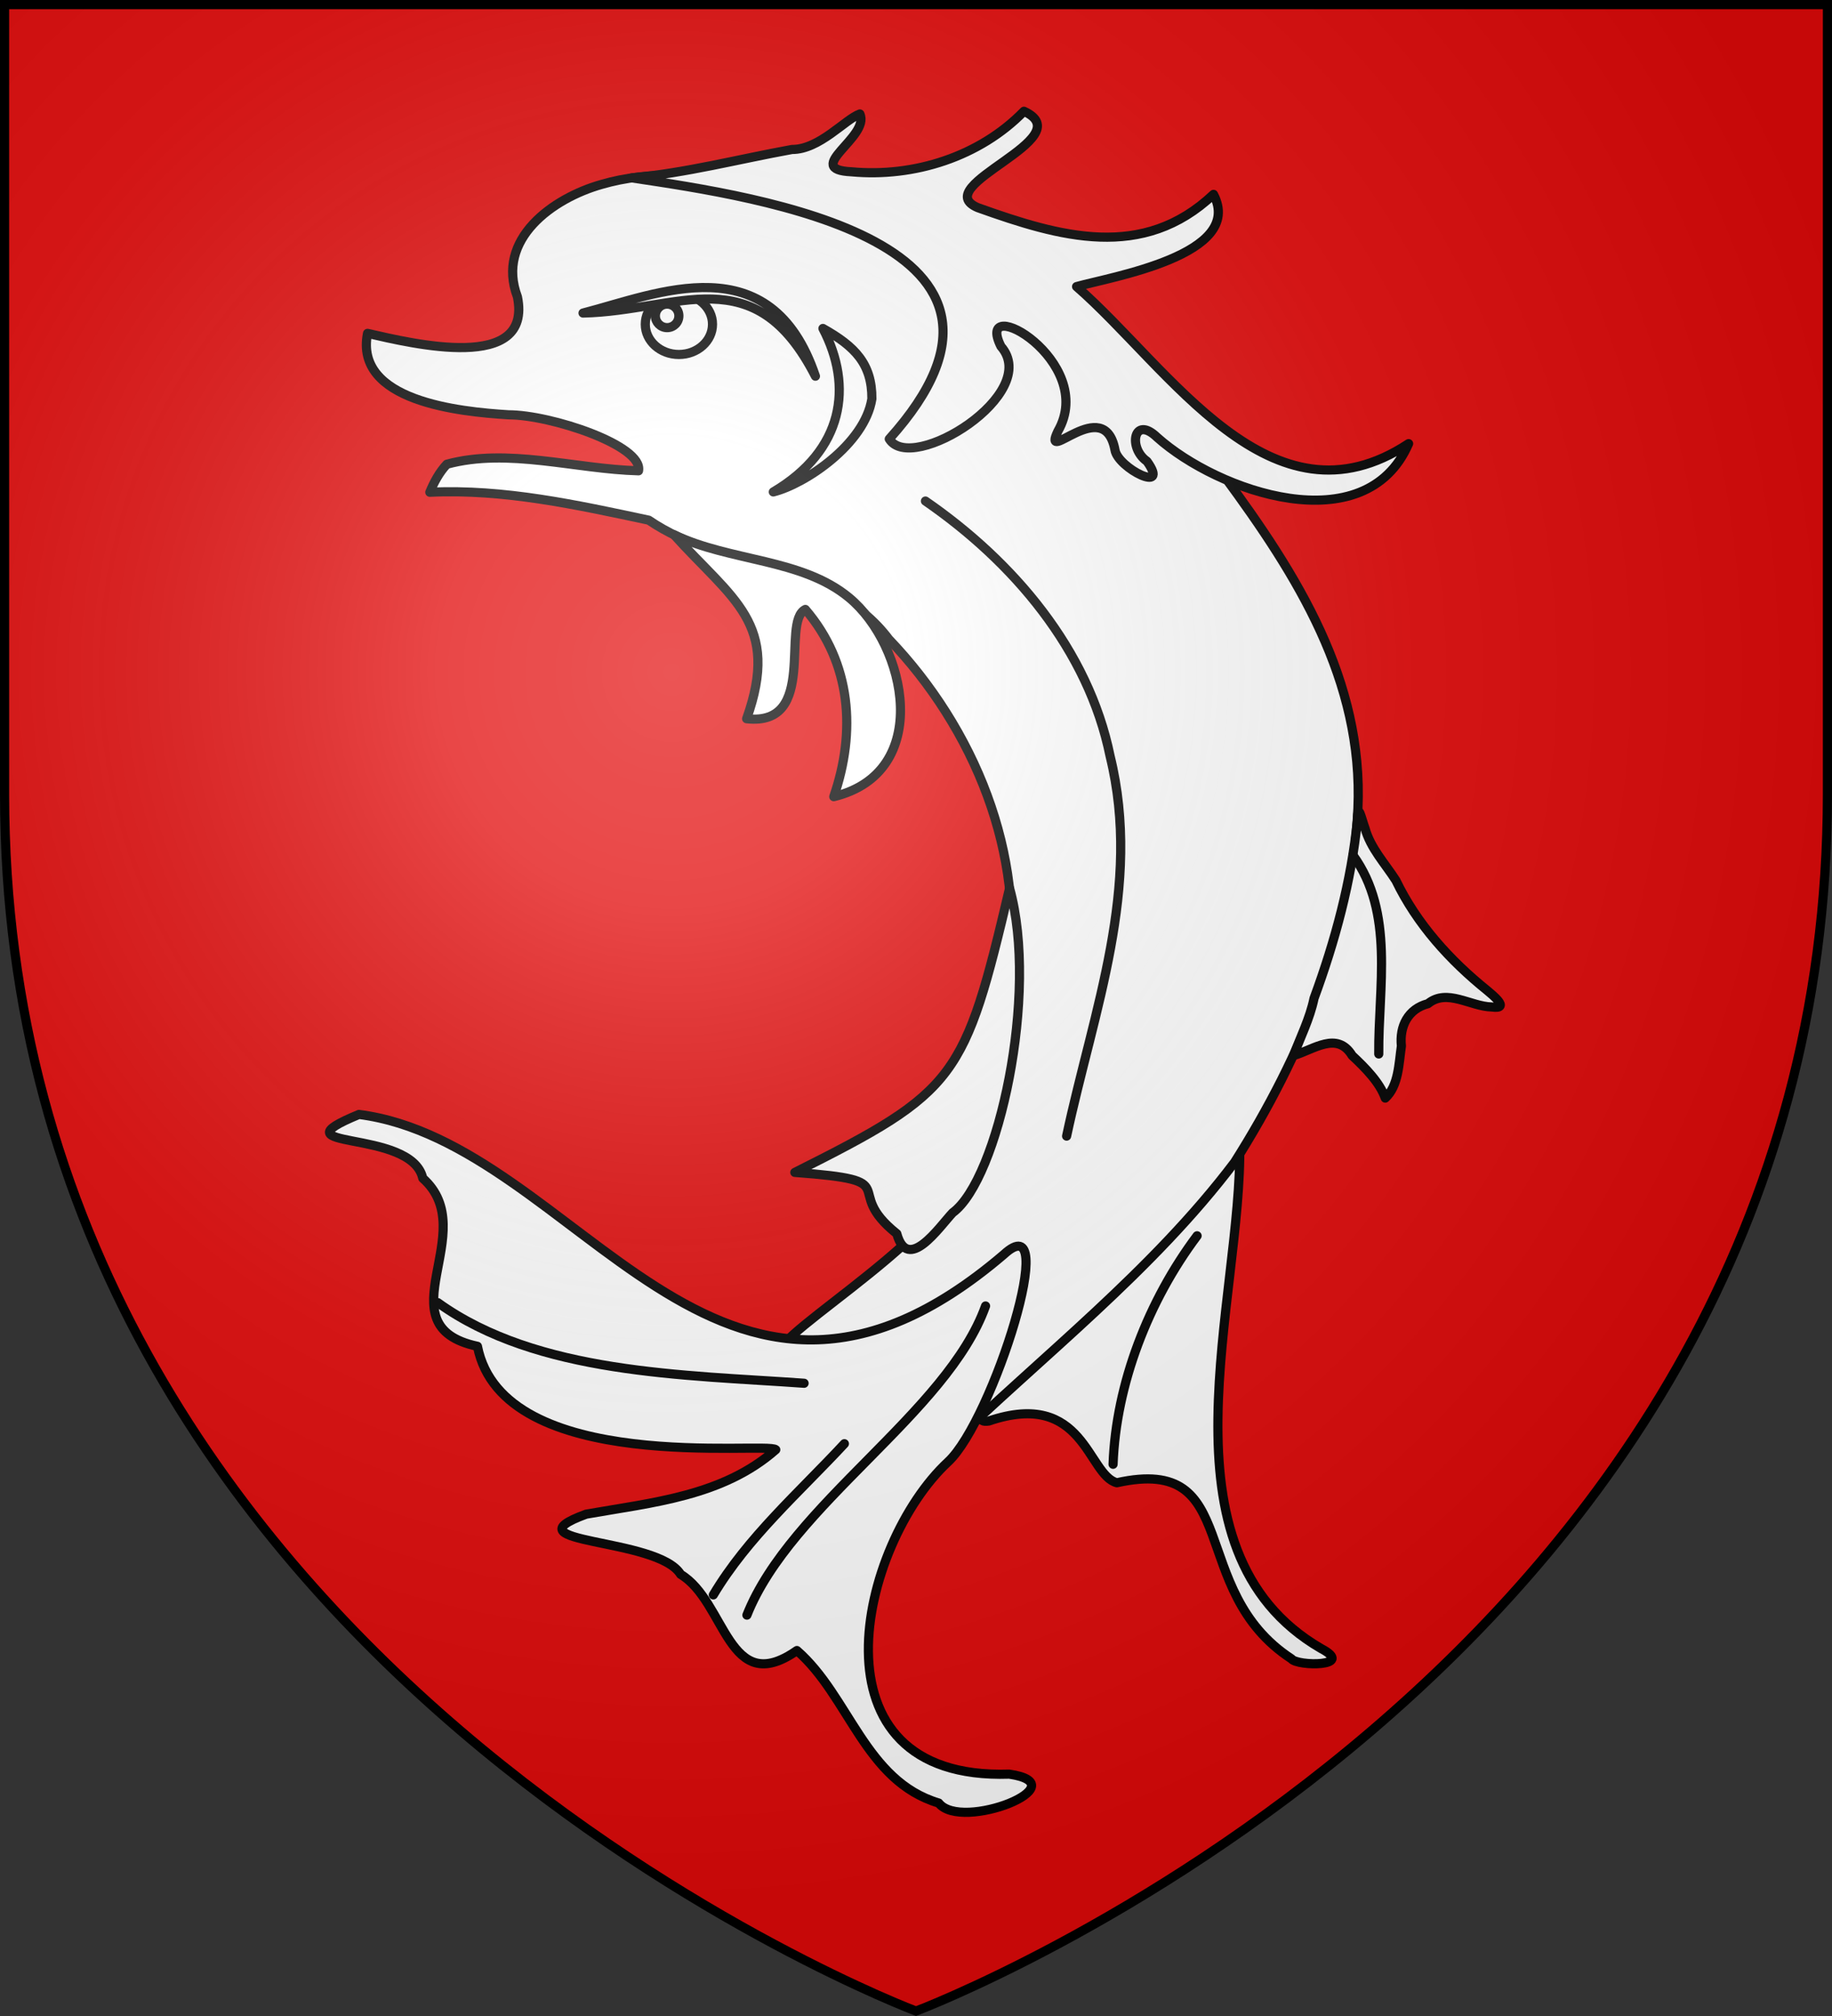 <svg xmlns="http://www.w3.org/2000/svg" xmlns:xlink="http://www.w3.org/1999/xlink" width="600" height="660" viewBox="-300 -300 600 660"><rect x="-300" y="-300" width="600" height="660" fill="#333333" stroke="none"/><defs><g id="b"><path id="a" d="M0 0v1h.5z" transform="rotate(18 3.157 -.5)"/><use xlink:href="#a" width="810" height="540" transform="scale(-1 1)"/></g><g id="d"><use xlink:href="#b" width="810" height="540" transform="rotate(72)"/><use xlink:href="#b" width="810" height="540" transform="rotate(144)"/></g><g id="f"><path id="e" d="M0 0v1h.5z" transform="rotate(18 3.157 -.5)"/><use xlink:href="#e" width="810" height="540" transform="scale(-1 1)"/></g><g id="g"><use xlink:href="#f" width="810" height="540" transform="rotate(72)"/><use xlink:href="#f" width="810" height="540" transform="rotate(144)"/></g><g id="i"><path id="h" d="M0 0v1h.5z" transform="rotate(18 3.157 -.5)"/><use xlink:href="#h" width="810" height="540" transform="scale(-1 1)"/></g><g id="j"><use xlink:href="#i" width="810" height="540" transform="rotate(72)"/><use xlink:href="#i" width="810" height="540" transform="rotate(144)"/></g><g id="l"><path id="k" d="M0 0v1h.5z" transform="rotate(18 3.157 -.5)"/><use xlink:href="#k" width="810" height="540" transform="scale(-1 1)"/></g><g id="m"><use xlink:href="#l" width="810" height="540" transform="rotate(72)"/><use xlink:href="#l" width="810" height="540" transform="rotate(144)"/></g><g id="o"><path id="n" d="M0 0v1h.5z" transform="rotate(18 3.157 -.5)"/><use xlink:href="#n" width="810" height="540" transform="scale(-1 1)"/></g><g id="p"><use xlink:href="#o" width="810" height="540" transform="rotate(72)"/><use xlink:href="#o" width="810" height="540" transform="rotate(144)"/></g><g id="r"><path id="q" d="M0 0v1h.5z" transform="rotate(18 3.157 -.5)"/><use xlink:href="#q" width="810" height="540" transform="scale(-1 1)"/></g><g id="s"><use xlink:href="#r" width="810" height="540" transform="rotate(72)"/><use xlink:href="#r" width="810" height="540" transform="rotate(144)"/></g><g id="v"><path id="u" d="M0 0v1h.5z" transform="rotate(18 3.157 -.5)"/><use xlink:href="#u" width="810" height="540" transform="scale(-1 1)"/></g><g id="w"><use xlink:href="#v" width="810" height="540" transform="rotate(72)"/><use xlink:href="#v" width="810" height="540" transform="rotate(144)"/></g><g id="y"><path id="x" d="M0 0v1h.5z" transform="rotate(18 3.157 -.5)"/><use xlink:href="#x" width="810" height="540" transform="scale(-1 1)"/></g><g id="z"><use xlink:href="#y" width="810" height="540" transform="rotate(72)"/><use xlink:href="#y" width="810" height="540" transform="rotate(144)"/></g><g id="B"><path id="A" d="M0 0v1h.5z" transform="rotate(18 3.157 -.5)"/><use xlink:href="#A" width="810" height="540" transform="scale(-1 1)"/></g><g id="C"><use xlink:href="#B" width="810" height="540" transform="rotate(72)"/><use xlink:href="#B" width="810" height="540" transform="rotate(144)"/></g><g id="F"><path id="E" d="M0 0v1h.5z" transform="rotate(18 3.157 -.5)"/><use xlink:href="#E" width="810" height="540" transform="scale(-1 1)"/></g><g id="G"><use xlink:href="#F" width="810" height="540" transform="rotate(72)"/><use xlink:href="#F" width="810" height="540" transform="rotate(144)"/></g><g id="I"><path id="H" d="M0 0v1h.5z" transform="rotate(18 3.157 -.5)"/><use xlink:href="#H" width="810" height="540" transform="scale(-1 1)"/></g><g id="J"><use xlink:href="#I" width="810" height="540" transform="rotate(72)"/><use xlink:href="#I" width="810" height="540" transform="rotate(144)"/></g><g id="L"><path id="K" d="M0 0v1h.5z" transform="rotate(18 3.157 -.5)"/><use xlink:href="#K" width="810" height="540" transform="scale(-1 1)"/></g><g id="M"><use xlink:href="#L" width="810" height="540" transform="rotate(72)"/><use xlink:href="#L" width="810" height="540" transform="rotate(144)"/></g><g id="P"><path id="O" d="M0 0v1h.5z" transform="rotate(18 3.157 -.5)"/><use xlink:href="#O" width="810" height="540" transform="scale(-1 1)"/></g><g id="Q"><use xlink:href="#P" width="810" height="540" transform="rotate(72)"/><use xlink:href="#P" width="810" height="540" transform="rotate(144)"/></g><g id="S"><path id="R" d="M0 0v1h.5z" transform="rotate(18 3.157 -.5)"/><use xlink:href="#R" width="810" height="540" transform="scale(-1 1)"/></g><g id="T"><use xlink:href="#S" width="810" height="540" transform="rotate(72)"/><use xlink:href="#S" width="810" height="540" transform="rotate(144)"/></g><g id="V"><path id="U" d="M0 0v1h.5z" transform="rotate(18 3.157 -.5)"/><use xlink:href="#U" width="810" height="540" transform="scale(-1 1)"/></g><g id="W"><use xlink:href="#V" width="810" height="540" transform="rotate(72)"/><use xlink:href="#V" width="810" height="540" transform="rotate(144)"/></g><g id="Z"><path id="Y" d="M0 0v1h.5z" transform="rotate(18 3.157 -.5)"/><use xlink:href="#Y" width="810" height="540" transform="scale(-1 1)"/></g><g id="aa"><use xlink:href="#Z" width="810" height="540" transform="rotate(72)"/><use xlink:href="#Z" width="810" height="540" transform="rotate(144)"/></g><path id="D" d="M2.922 27.673c0-5.952 2.317-9.844 5.579-11.013 1.448-.519 3.307-.273 5.018 1.447 2.119 2.129 2.736 7.993-3.483 9.121.658-.956.619-3.081-.714-3.787-.99-.524-2.113-.253-2.676.123-.823.552-1.729 2.106-1.679 4.108z"/><path id="N" d="M2.922 27.673c0-5.952 2.317-9.844 5.579-11.013 1.448-.519 3.307-.273 5.018 1.447 2.119 2.129 2.736 7.993-3.483 9.121.658-.956.619-3.081-.714-3.787-.99-.524-2.113-.253-2.676.123-.823.552-1.729 2.106-1.679 4.108z"/><path id="X" d="M2.922 27.673c0-5.952 2.317-9.844 5.579-11.013 1.448-.519 3.307-.273 5.018 1.447 2.119 2.129 2.736 7.993-3.483 9.121.658-.956.619-3.081-.714-3.787-.99-.524-2.113-.253-2.676.123-.823.552-1.729 2.106-1.679 4.108z"/><path id="ab" d="M-298.5-298.5h597V-40C298.5 246.2 0 358.39 0 358.39S-298.5 246.2-298.5-40z"/><radialGradient id="ac" cx="-80" cy="-80" r="405" gradientUnits="userSpaceOnUse"><stop offset="0" stop-color="#fff" stop-opacity=".31"/><stop offset=".19" stop-color="#fff" stop-opacity=".25"/><stop offset=".6" stop-color="#6b6b6b" stop-opacity=".125"/><stop offset="1" stop-opacity=".125"/></radialGradient></defs><use xlink:href="#ab" width="100%" height="100%" fill="#e20909" transform="matrix(1 0 0 1 0 .05)"/><g stroke="#000" stroke-linecap="round" stroke-linejoin="round" stroke-width="1.406"><path fill="#fff" d="M407.08 431.94c-26.03-15.107-12.036-53.578-12.495-77.504-3.495 5.489-7.908 10.288-12.616 14.746-1.41 2.503-33.757 29.09-25.9 27.838 14.674-4.985 15.14 8.348 19.658 9.475 19.524-4.339 10.552 16.42 26.803 27.024.86 1.173 9.918 1.233 4.55-1.579" transform="matrix(2.133 0 0 2.133 -735.631 -681.632)"/><path fill="#fff" d="M270.23 254.47c11.367-.54 22.571 1.932 33.617 4.286 11.442 7.836 27.972 6.446 36.864 18.267 13.083 13.668 21.108 32.975 18.316 52.036-1.22 10.036-4.048 19.833-7.1 29.41-3.224 11.347-32.963 27.564-27.273 28.558 24.17-2.26 47.875-24.278 24.905 10.81-2.341 4.074-5.725 9.78-.204 3.632 14.997-14.5 31.816-27.464 44.449-44.173 10.344-16.343 17.962-34.765 18.93-54.26.871-19.733-9.358-35.877-20.537-51.046-18.35-20.589-66.184-53.388-95.61-44.765-7.479 2.11-16.256 8.404-12.903 17.257 2.357 11.654-15.951 7.218-23.017 5.603-2.05 10.405 14.04 12.023 21.655 12.498 6.514.004 20.695 4.722 19.956 8.595-9.716-.256-20.062-3.56-29.432-1.007-1.162 1.237-1.97 2.754-2.616 4.299" transform="matrix(2.133 0 0 2.133 -735.631 -681.632)"/><path fill="#fff" d="M359.2 451.22c-31.519 1.037-23.031-35.282-9.39-47.939 6.874-6.378 17.494-40.053 8.533-31.804-44.004 37.556-65.258-17.188-98.992-21.51-13.748 5.662 8.025 1.996 9.8 9.791 9.24 8.202-6.397 22.62 8.392 25.795 3.916 19.96 44.55 14.583 45.806 15.87-8.12 7.144-18.952 8.102-29.104 9.893-12.744 4.647 10.997 3.499 14.5 9.242 6.987 4.182 7.24 19.114 17.849 11.692 8.047 6.992 10.446 20.019 21.772 23.404 3.491 4.464 21.722-2.841 10.834-4.434m73.4-120.27c-5.743-4.62-10.808-10.209-14.026-16.888-1.675-2.626-3.886-4.921-4.747-8.007-.546-1.463-1.093-4.264-1.182-1.177-.912 9.26-3.422 18.514-6.648 27.273-.657 3.166-2.114 5.972-3.137 8.774 3.054-.893 6.673-3.797 8.99.004 2.053 1.912 4.25 4.154 5.082 6.527 2.064-1.88 2.084-5.325 2.48-7.998-.32-3.011 1.01-5.694 4.076-6.49 2.936-2.39 6.539.45 9.81.504 2.985.408.001-1.92-.698-2.522z" transform="matrix(2.133 0 0 2.133 -735.631 -681.632)"/><path fill="#fff" d="M341.933 368.27c1.671 6.096 6.463-.952 8.569-3.212 7.02-5.128 13.25-33.592 8.748-49.818-6.91 29.315-8.062 31.146-32.974 43.624 17.527 1.286 6.91 2.427 15.657 9.406m-7.323-97.62c-7.29-6.03-18.195-5.507-26.891-9.657 8.973 9.963 16.395 13.595 11.154 28.24 11.049 1.231 5.189-14.88 9.015-16.778 7.09 8.249 7.8 18.806 4.367 28.74 15.29-3.725 11.207-23.221 2.355-30.545m-33.36-64.43c8.28-.741 16.426-2.883 24.592-4.362 4.209.03 8.174-4.646 10.42-5.446 1.623 3.522-8.978 8.514-1.285 8.874 9.598.892 19.704-2.325 26.481-9.293 9.018 4.163-14.902 11.448-7.1 14.791 12.632 4.521 25.358 8.215 36.204-2.03 4.89 9.285-15.83 12.683-21.026 14.151 14.285 12.433 29.832 38.074 50.982 24.105-6.643 15.285-29.274 7.39-38.611-.969-3.592-3.467-4.52 1.619-1.563 3.677 3.67 5.136-4.47 1.055-4.914-1.75-1.643-8.733-11.385 2.67-8.763-2.862 6.183-10.766-13.038-21.607-8.743-13.022 6.364 7.24-13.74 19.742-17.15 14.21 27.232-30.293-19.967-37.15-39.524-40.072z" transform="matrix(2.133 0 0 2.133 -735.631 -681.632)"/><path fill="none" d="M346.33 255.82c13.463 9.285 25.021 22.795 28.354 39.153 4.947 20.124-2.545 39.011-6.677 58.318m43.963-43.121c6.424 8.83 3.877 20.27 3.965 30.515M271.45 378.85c15.276 11.005 37.867 11.065 56.248 12.376M313.76 423.71c5.291-8.864 13.169-15.715 20.125-23.205M318.92 426.81c6.741-16.999 30.769-31.027 36.641-47.444m19.579 24.294c.444-12.328 5.462-25.153 12.902-35.067" transform="matrix(2.133 0 0 2.133 -735.631 -681.632)"/><path fill="#fff" fill-rule="evenodd" d="M330.59 229.33c4.655 8.885 3.233 18.679-7.62 25.092 4.895-1.218 14.048-7.357 15.137-14.292.033-5.352-2.605-8.044-7.517-10.8" transform="matrix(2.133 0 0 2.133 -735.631 -681.632)"/><g fill="#fff" stroke-width="1.405" transform="matrix(2.135 0 0 2.134 -736.143 -681.911)"><ellipse cx="471.72" cy="478.45" stroke-width=".809" rx="2.97" ry="2.672" transform="translate(-510.48 -601.88)scale(1.736)"/><circle cx="470.68" cy="477.71" r="1.039" stroke-width=".809" transform="translate(-510.48 -601.88)scale(1.736)"/><path d="M293.72 226.99c11.406-2.941 28.796-10.682 35.65 9.687-9.382-18.326-20.979-9.995-35.65-9.687"/></g></g><use xlink:href="#ab" width="100%" height="100%" fill="url(#ac)"/><use xlink:href="#ab" width="100%" height="100%" fill="none" stroke="#000" stroke-width="3" transform="matrix(1 0 0 1 0 .003)"/></svg>